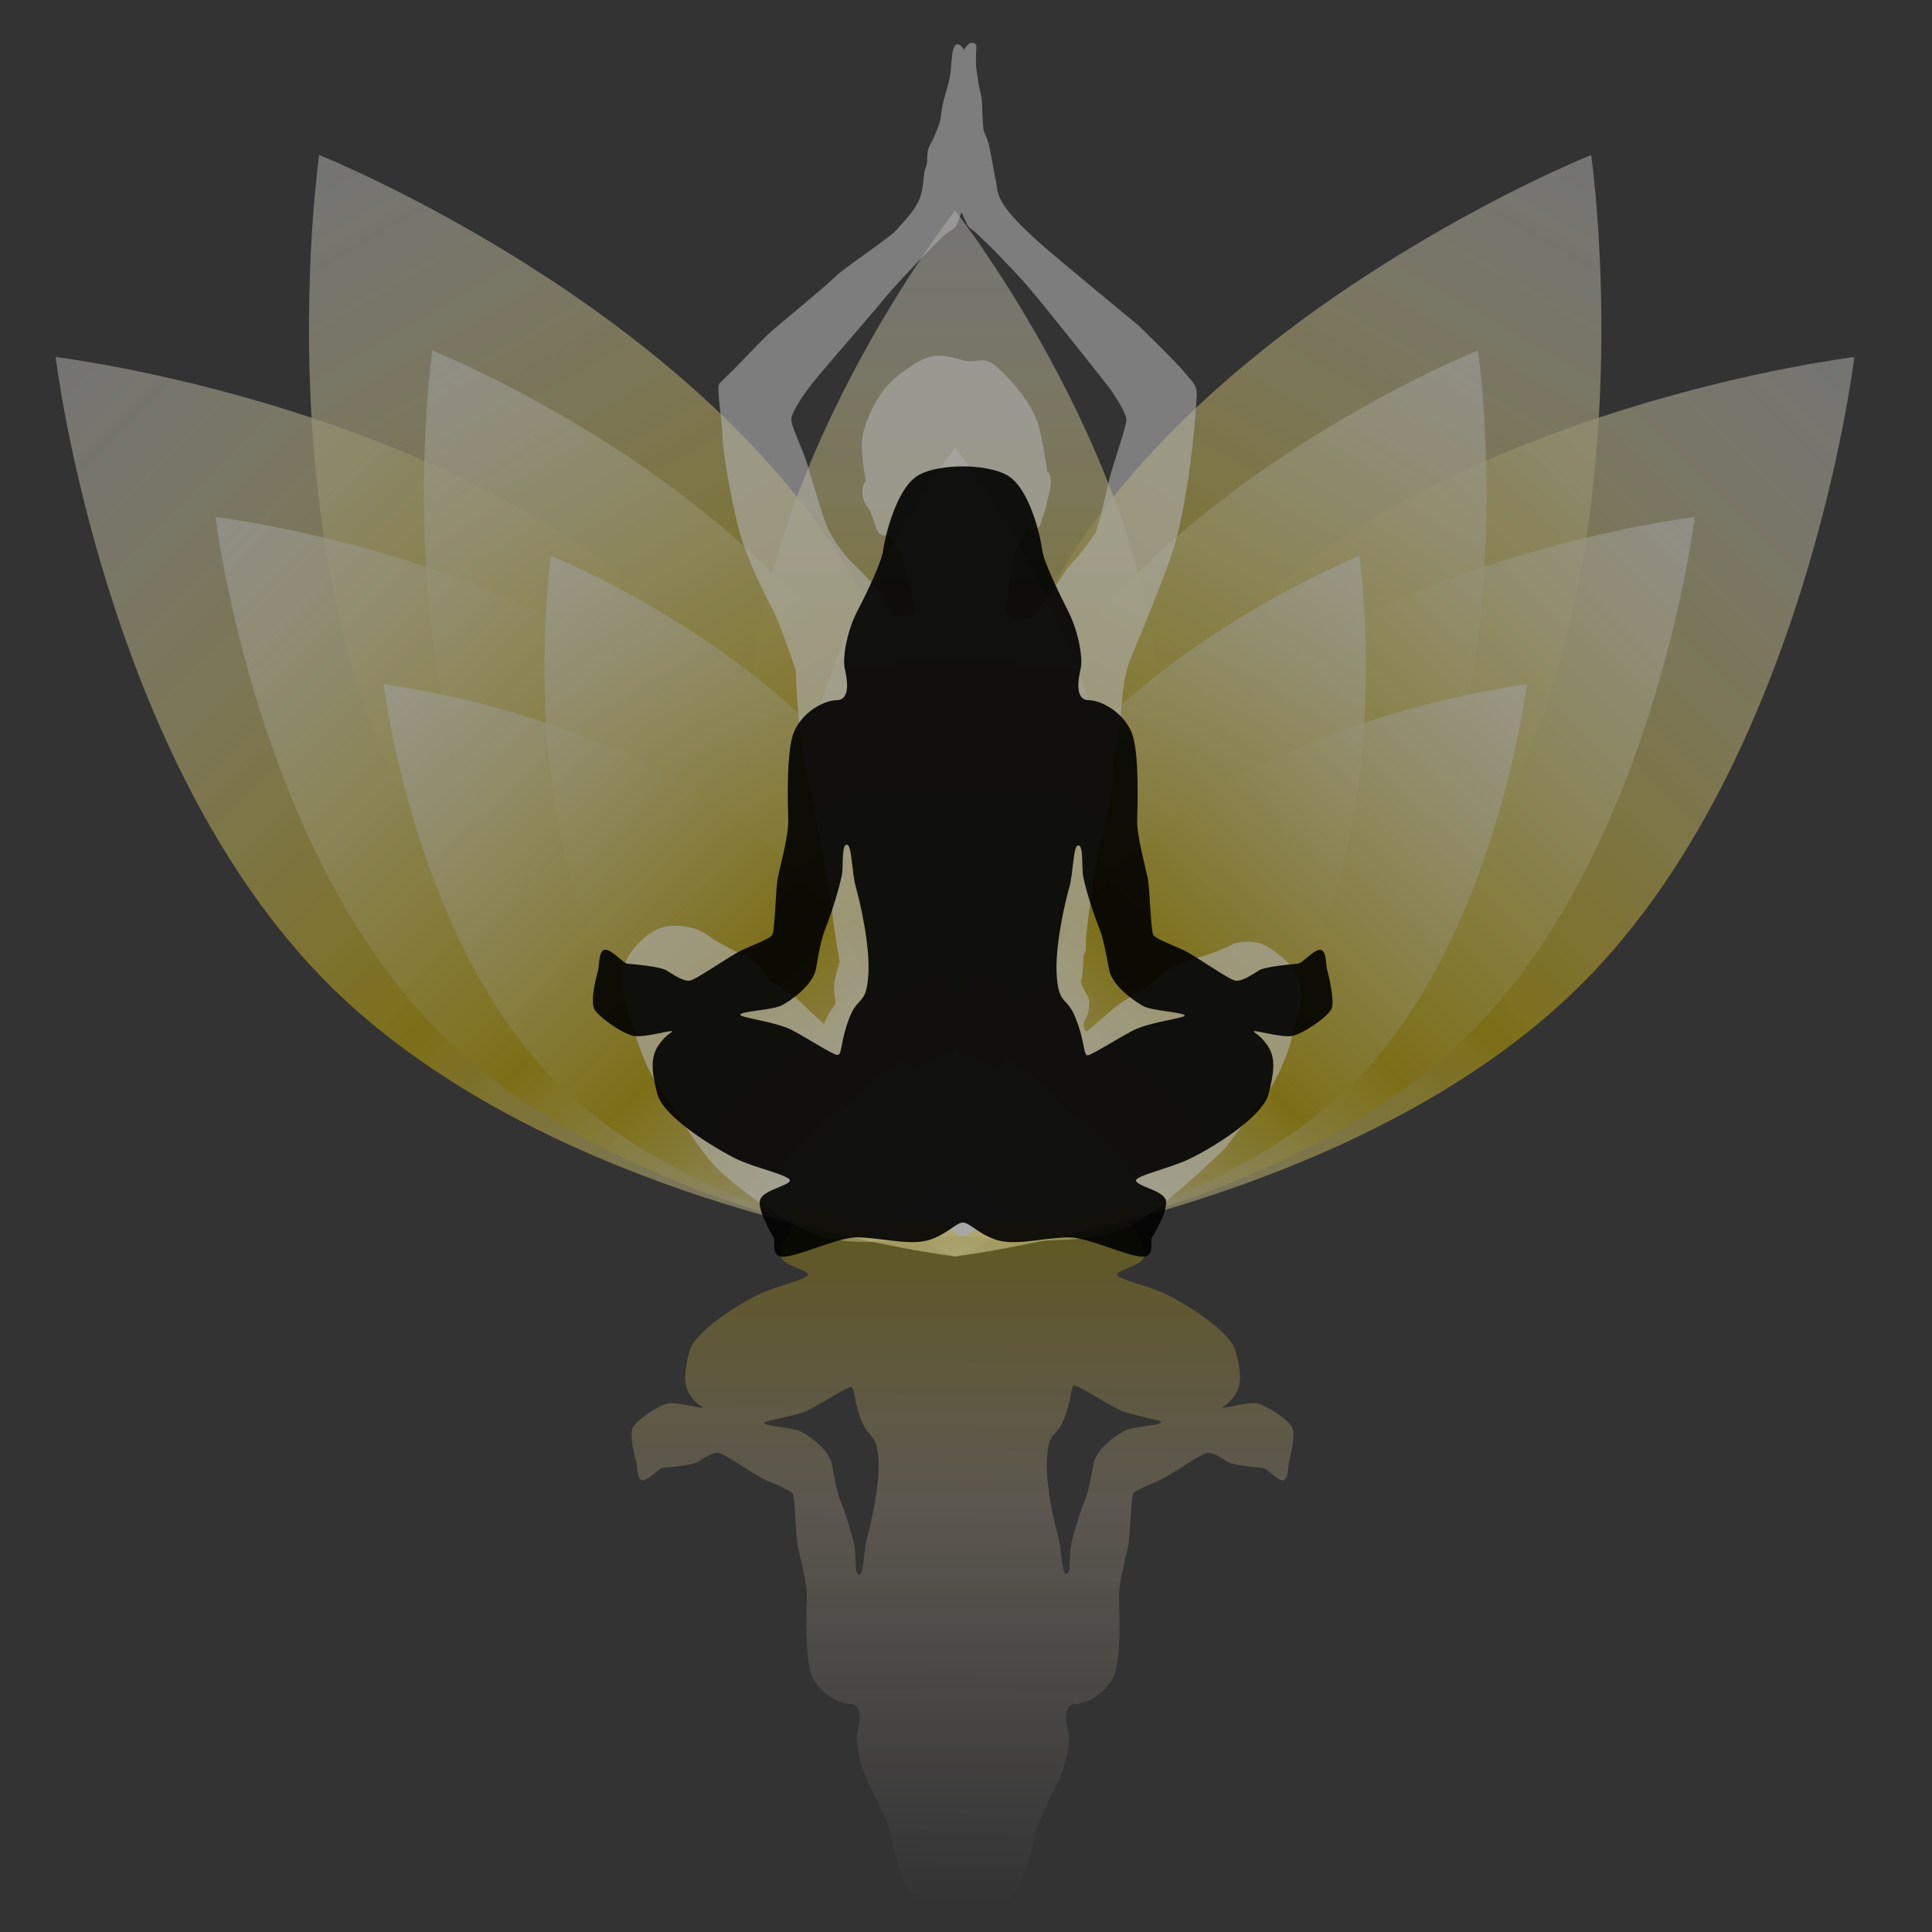 <?xml version="1.0" encoding="utf-8"?>
<!-- Generator: Adobe Illustrator 21.0.0, SVG Export Plug-In . SVG Version: 6.00 Build 0)  -->
<svg version="1.1" id="Layer_1" xmlns="http://www.w3.org/2000/svg" xmlns:xlink="http://www.w3.org/1999/xlink" x="0px" y="0px"
	 viewBox="0 0 500 500" style="enable-background:new 0 0 500 500;" xml:space="preserve">
<rect x="0" y="0" width="500" height="500" fill="#333333" stroke="none"/>
<style type="text/css">
	.st0{display:none;}
	.st1{display:inline;opacity:0.85;fill:#C2EFEE;enable-background:new    ;}
	.st2{opacity:0.53;}
	.st3{fill:url(#SVGID_1_);}
	.st4{fill:url(#SVGID_2_);}
	.st5{fill:url(#SVGID_3_);}
	.st6{fill:url(#SVGID_4_);}
	.st7{fill:url(#SVGID_5_);}
	.st8{fill:url(#SVGID_6_);}
	.st9{fill:url(#SVGID_7_);}
	.st10{fill:url(#SVGID_8_);}
	.st11{fill:url(#SVGID_9_);}
	.st12{fill:url(#SVGID_10_);}
	.st13{fill:url(#SVGID_11_);}
	.st14{fill:url(#SVGID_12_);}
	.st15{fill:url(#SVGID_13_);}
	.st16{fill:url(#SVGID_14_);}
	.st17{opacity:0.6;fill:#AFAFAF;}
	.st18{opacity:0.4;}
	.st19{fill:url(#SVGID_15_);}
	.st20{opacity:0.9;}
</style>
<g id="Background" class="st0">
	<rect class="st1" width="500" height="500"/>
</g>
<g id="Designed_by_freepik">
</g>
<g class="st2">
	
		<linearGradient id="SVGID_1_" gradientUnits="userSpaceOnUse" x1="198.369" y1="17.002" x2="198.369" y2="346.938" gradientTransform="matrix(0.866 0.5 -0.5 0.866 249.235 -75.11)">
		<stop  offset="0" style="stop-color:#FFFFFF;stop-opacity:0.6"/>
		<stop  offset="0.348" style="stop-color:#D9CA68;stop-opacity:0.839"/>
		<stop  offset="0.583" style="stop-color:#BFA500"/>
		<stop  offset="1" style="stop-color:#FFFFFF;stop-opacity:0.6"/>
	</linearGradient>
	<path class="st3" d="M411.8,40.1c0,0-97.4,39-138.5,110.1c-41,71.1-26.1,175-26.1,175s97.4-39,138.5-110.1
		C426.7,144,411.8,40.1,411.8,40.1z"/>
	
		<linearGradient id="SVGID_2_" gradientUnits="userSpaceOnUse" x1="301.01" y1="-9.982739e-02" x2="301.01" y2="329.837" gradientTransform="matrix(0.866 -0.5 0.5 0.866 -178.765 189.389)">
		<stop  offset="0" style="stop-color:#FFFFFF;stop-opacity:0.6"/>
		<stop  offset="0.348" style="stop-color:#D9CA68;stop-opacity:0.839"/>
		<stop  offset="0.583" style="stop-color:#BFA500"/>
		<stop  offset="1" style="stop-color:#FFFFFF;stop-opacity:0.6"/>
	</linearGradient>
	<path class="st4" d="M82.6,40.1c0,0-14.9,103.9,26.1,175c41.1,71.1,138.5,110.1,138.5,110.1s14.9-103.9-26.1-175
		C180,79.1,82.6,40.1,82.6,40.1z"/>
	
		<linearGradient id="SVGID_3_" gradientUnits="userSpaceOnUse" x1="325.062" y1="12.456" x2="325.062" y2="342.388" gradientTransform="matrix(0.707 -0.707 0.707 0.707 -225.279 312.388)">
		<stop  offset="0" style="stop-color:#FFFFFF;stop-opacity:0.6"/>
		<stop  offset="0.348" style="stop-color:#D9CA68;stop-opacity:0.839"/>
		<stop  offset="0.583" style="stop-color:#BFA500"/>
		<stop  offset="1" style="stop-color:#FFFFFF;stop-opacity:0.6"/>
	</linearGradient>
	<path class="st5" d="M14.4,92.4c0,0,12.5,104.2,70.5,162.2c58.1,58.1,162.2,70.5,162.2,70.5S234.7,221,176.7,162.9
		C118.6,104.9,14.4,92.4,14.4,92.4z"/>
	
		<linearGradient id="SVGID_4_" gradientUnits="userSpaceOnUse" x1="179.616" y1="36.934" x2="179.616" y2="366.867" gradientTransform="matrix(0.707 0.707 -0.707 0.707 380.111 -61.779)">
		<stop  offset="0" style="stop-color:#FFFFFF;stop-opacity:0.6"/>
		<stop  offset="0.348" style="stop-color:#D9CA68;stop-opacity:0.839"/>
		<stop  offset="0.583" style="stop-color:#BFA500"/>
		<stop  offset="1" style="stop-color:#FFFFFF;stop-opacity:0.6"/>
	</linearGradient>
	<path class="st6" d="M479.9,92.4c0,0-104.2,12.5-162.2,70.5c-58.1,58.1-70.5,162.2-70.5,162.2s104.2-12.5,162.2-70.5
		C467.5,196.6,479.9,92.4,479.9,92.4z"/>
	<linearGradient id="SVGID_5_" gradientUnits="userSpaceOnUse" x1="247.19" y1="53.246" x2="247.19" y2="324.555">
		<stop  offset="0" style="stop-color:#FFFFFF;stop-opacity:0.6"/>
		<stop  offset="0.348" style="stop-color:#D9CA68;stop-opacity:0.839"/>
		<stop  offset="0.583" style="stop-color:#BFA500"/>
		<stop  offset="1" style="stop-color:#FFFFFF;stop-opacity:0.6"/>
	</linearGradient>
	<path class="st7" d="M247.2,54.5c0,0-53.3,67.8-53.3,135.3c0,67.5,53.3,135.3,53.3,135.3s53.3-67.8,53.3-135.3
		C300.5,122.3,247.2,54.5,247.2,54.5z"/>
	
		<linearGradient id="SVGID_6_" gradientUnits="userSpaceOnUse" x1="198.37" y1="75.753" x2="198.37" y2="347.067" gradientTransform="matrix(0.866 0.5 -0.5 0.866 249.235 -75.11)">
		<stop  offset="0" style="stop-color:#FFFFFF;stop-opacity:0.6"/>
		<stop  offset="0.348" style="stop-color:#D9CA68;stop-opacity:0.839"/>
		<stop  offset="0.583" style="stop-color:#BFA500"/>
		<stop  offset="1" style="stop-color:#FFFFFF;stop-opacity:0.6"/>
	</linearGradient>
	<path class="st8" d="M382.5,90.7c0,0-80.1,32.1-113.9,90.5c-33.8,58.5-21.5,143.9-21.5,143.9s80.1-32.1,113.9-90.5
		C394.8,176.1,382.5,90.7,382.5,90.7z"/>
	
		<linearGradient id="SVGID_7_" gradientUnits="userSpaceOnUse" x1="301.009" y1="58.652" x2="301.009" y2="329.966" gradientTransform="matrix(0.866 -0.5 0.5 0.866 -178.765 189.389)">
		<stop  offset="0" style="stop-color:#FFFFFF;stop-opacity:0.6"/>
		<stop  offset="0.348" style="stop-color:#D9CA68;stop-opacity:0.839"/>
		<stop  offset="0.583" style="stop-color:#BFA500"/>
		<stop  offset="1" style="stop-color:#FFFFFF;stop-opacity:0.6"/>
	</linearGradient>
	<path class="st9" d="M111.9,90.7c0,0-12.3,85.4,21.5,143.9c33.8,58.5,113.9,90.5,113.9,90.5s12.3-85.4-21.5-143.9
		C192,122.8,111.9,90.7,111.9,90.7z"/>
	
		<linearGradient id="SVGID_8_" gradientUnits="userSpaceOnUse" x1="325.061" y1="71.207" x2="325.061" y2="342.518" gradientTransform="matrix(0.707 -0.707 0.707 0.707 -225.279 312.388)">
		<stop  offset="0" style="stop-color:#FFFFFF;stop-opacity:0.6"/>
		<stop  offset="0.348" style="stop-color:#D9CA68;stop-opacity:0.839"/>
		<stop  offset="0.583" style="stop-color:#BFA500"/>
		<stop  offset="1" style="stop-color:#FFFFFF;stop-opacity:0.6"/>
	</linearGradient>
	<path class="st10" d="M55.8,133.8c0,0,10.2,85.7,58,133.4c47.7,47.7,133.4,58,133.4,58s-10.2-85.7-58-133.4
		C141.5,144,55.8,133.8,55.8,133.8z"/>
	
		<linearGradient id="SVGID_9_" gradientUnits="userSpaceOnUse" x1="179.616" y1="95.686" x2="179.616" y2="366.997" gradientTransform="matrix(0.707 0.707 -0.707 0.707 380.111 -61.779)">
		<stop  offset="0" style="stop-color:#FFFFFF;stop-opacity:0.6"/>
		<stop  offset="0.348" style="stop-color:#D9CA68;stop-opacity:0.839"/>
		<stop  offset="0.583" style="stop-color:#BFA500"/>
		<stop  offset="1" style="stop-color:#FFFFFF;stop-opacity:0.6"/>
	</linearGradient>
	<path class="st11" d="M438.6,133.8c0,0-85.7,10.2-133.4,58c-47.7,47.7-58,133.4-58,133.4s85.7-10.2,133.4-58
		C428.3,219.4,438.6,133.8,438.6,133.8z"/>
	<linearGradient id="SVGID_10_" gradientUnits="userSpaceOnUse" x1="247.19" y1="114.898" x2="247.19" y2="324.595">
		<stop  offset="0" style="stop-color:#FFFFFF;stop-opacity:0.6"/>
		<stop  offset="0.348" style="stop-color:#D9CA68;stop-opacity:0.839"/>
		<stop  offset="0.583" style="stop-color:#BFA500"/>
		<stop  offset="1" style="stop-color:#FFFFFF;stop-opacity:0.6"/>
	</linearGradient>
	<path class="st12" d="M247.2,115.9c0,0-41.2,52.4-41.2,104.6c0,52.2,41.2,104.6,41.2,104.6s41.2-52.4,41.2-104.6
		C288.4,168.3,247.2,115.9,247.2,115.9z"/>
	
		<linearGradient id="SVGID_11_" gradientUnits="userSpaceOnUse" x1="198.323" y1="137.418" x2="198.323" y2="347.12" gradientTransform="matrix(0.866 0.5 -0.5 0.866 249.235 -75.11)">
		<stop  offset="0" style="stop-color:#FFFFFF;stop-opacity:0.6"/>
		<stop  offset="0.348" style="stop-color:#D9CA68;stop-opacity:0.839"/>
		<stop  offset="0.583" style="stop-color:#BFA500"/>
		<stop  offset="1" style="stop-color:#FFFFFF;stop-opacity:0.6"/>
	</linearGradient>
	<path class="st13" d="M351.8,143.9c0,0-61.9,24.8-88,70c-26.1,45.2-16.6,111.2-16.6,111.2s61.9-24.8,88-70
		C361.3,209.9,351.8,143.9,351.8,143.9z"/>
	
		<linearGradient id="SVGID_12_" gradientUnits="userSpaceOnUse" x1="301.056" y1="120.317" x2="301.056" y2="330.019" gradientTransform="matrix(0.866 -0.5 0.5 0.866 -178.765 189.389)">
		<stop  offset="0" style="stop-color:#FFFFFF;stop-opacity:0.6"/>
		<stop  offset="0.348" style="stop-color:#D9CA68;stop-opacity:0.839"/>
		<stop  offset="0.583" style="stop-color:#BFA500"/>
		<stop  offset="1" style="stop-color:#FFFFFF;stop-opacity:0.6"/>
	</linearGradient>
	<path class="st14" d="M142.6,143.9c0,0-9.5,66,16.6,111.2c26.1,45.2,88,70,88,70s9.5-66-16.6-111.2
		C204.5,168.7,142.6,143.9,142.6,143.9z"/>
	
		<linearGradient id="SVGID_13_" gradientUnits="userSpaceOnUse" x1="325.128" y1="132.885" x2="325.128" y2="342.586" gradientTransform="matrix(0.707 -0.707 0.707 0.707 -225.279 312.388)">
		<stop  offset="0" style="stop-color:#FFFFFF;stop-opacity:0.6"/>
		<stop  offset="0.348" style="stop-color:#D9CA68;stop-opacity:0.839"/>
		<stop  offset="0.583" style="stop-color:#BFA500"/>
		<stop  offset="1" style="stop-color:#FFFFFF;stop-opacity:0.6"/>
	</linearGradient>
	<path class="st15" d="M99.3,177.1c0,0,7.9,66.2,44.8,103.1c36.9,36.9,103.1,44.8,103.1,44.8s-7.9-66.2-44.8-103.1
		C165.5,185,99.3,177.1,99.3,177.1z"/>
	
		<linearGradient id="SVGID_14_" gradientUnits="userSpaceOnUse" x1="179.549" y1="157.365" x2="179.549" y2="367.065" gradientTransform="matrix(0.707 0.707 -0.707 0.707 380.111 -61.779)">
		<stop  offset="0" style="stop-color:#FFFFFF;stop-opacity:0.6"/>
		<stop  offset="0.348" style="stop-color:#D9CA68;stop-opacity:0.839"/>
		<stop  offset="0.583" style="stop-color:#BFA500"/>
		<stop  offset="1" style="stop-color:#FFFFFF;stop-opacity:0.6"/>
	</linearGradient>
	<path class="st16" d="M395.1,177.1c0,0-66.2,7.9-103.1,44.8c-36.9,36.9-44.8,103.1-44.8,103.1s66.2-7.9,103.1-44.8
		C387.2,243.3,395.1,177.1,395.1,177.1z"/>
</g>
<path class="st17" d="M336.2,253.6c-0.8-3.4-5.8-7.3-8.5-8.8c-2.7-1.5-7.2-1.3-9-0.3c-1.8,1.1-6.3,2.7-9,3.4
	c-2.6,0.7-6.4,2.2-8.1,3.4c-1.7,1.3-4.3,4.1-4.3,4.1s-4.3,2.1-7.4,4.3c-3.1,2.2-8.2,7.2-8.7,7.2c-0.5,0-0.5-0.5-0.7-1.2
	c-0.2-0.7,0.1-1.4,0.3-1.8c0.2-0.4,0.9-1.4,1-3c0.1-1.5,0.3-2.4-0.5-3.4c-0.7-1.1-1.6-3.4-1.6-3.4s0.3-0.9,0.4-1.8
	c0.1-1,0.3-3,0.3-4.2c0-1.2,0.1-1.1,0.5-1.8c0.3-0.8-0.1-1,0.3-4.9c0.5-3.9,2-17.8,3.4-22.1c1.4-4.3,3.2-15.1,3.6-18
	c0.4-3-0.5-3.1-0.5-3.1s0.5-1.8,1.1-4.7c0.7-2.9,1.2-7,1.6-12.5c0.5-5.5,1.3-8.7,2.9-12.3c1.6-3.6,7.3-17.7,9.6-24.2
	c2.3-6.5,3.8-15.2,4.8-21.9c1-6.7,2.1-19,2-21.1c-0.1-2-1.2-2.7-3.2-5.2c-2-2.5-11.9-12.1-11.9-12.1s-19.3-15.9-23.9-19.9
	c-4.6-4-8.9-8.1-10.9-11.2c-2-3.1-1.7-4.7-2-5.9c-0.3-1.3-1.1-5.9-1.6-8.5c-0.5-2.6-1.3-3.9-1.6-4.9c-0.3-1.1-0.4-6.5-0.5-7.8
	c-0.1-1.3-0.8-3.6-0.9-4.7c-0.1-1.1-0.5-2.5-0.6-4.4c-0.1-1.9,0.1-5.1,0.1-5.1s-0.4-0.9-1.4-0.7c-1,0.2-1.8,1.8-1.8,1.8
	s-0.5-1-1.2-1.3c-0.7-0.4-1.2,0-1.6,1.2c-0.4,1.2-0.5,4.4-0.7,6c-0.2,1.6-0.9,4.2-1.4,5.8c-0.5,1.6-0.9,3.5-1.1,5.6
	c-0.2,2.1-2.1,6-3,7.7c-0.9,1.8-0.2,4-0.9,5.4c-0.7,1.4-0.4,4.4-1.4,7.6c-1.1,3.2-4,6.1-6,8.4c-1.9,2.3-13.4,9.7-16,12.3
	c-2.6,2.6-14.8,12.5-17.4,14.9c-2.6,2.5-7.4,7.6-8.8,9c-1.4,1.4-3.2,3-3.9,3.9c-0.7,0.9,0.9,10.4,0.9,13.9c0,3.5,2.3,16.3,4.2,23.7
	c1.9,7.4,6.9,17.2,8.6,20.4c1.8,3.2,6.1,15.8,6.1,15.8s0.4,9,0.9,13.7c0.5,4.7,1.8,11.1,1.8,11.1l-0.2,0.5c-0.2,0.5,1.4,5.8,1.4,5.8
	s5.3,27.9,5.6,32c0.4,4,1.9,12.6,1.9,12.6s-1.1,3.2-1.4,6.1c-0.4,3,1.1,4.2-0.2,5.6c-1.2,1.4-2.5,4.4-2.5,4.4s-2.8-2.5-5.6-5.3
	c-2.8-2.8-8.1-5.6-8.1-5.6s-0.9-1.4-1.8-2.8c-0.9-1.4-4-3.7-5.8-4.4c-1.8-0.7-6.7-3.3-9.1-5.1c-2.5-1.8-6.3-2.5-10-2.1
	c-3.7,0.4-8.4,4.2-10.7,8.8c-2.3,4.6-0.5,9.7,0.9,14.4c1.4,4.7,3.2,11.8,7,17.6c3.9,5.8,10.8,16.6,14.4,20.6
	c4.7,5.3,17.9,14.7,25.5,17.9c12.3,5.3,30.1,0.1,41.1,1.1c12.6,1.1,33.7,2.8,44.6-4.6c9.2-6.2,21.6-18.5,21.6-18.5
	c2.9-4,10.1-12.7,12.1-16.2c2-3.5,2.8-5.7,3.8-8.2c1-2.5,1.8-6.9,2.6-9.7C337,259.8,337,257,336.2,253.6 M273.4,151.3
	c-0.9,1.2-3.3,4.7-4.4,6.1c-1.1,1.4-1.6,2.5-2.5,2.6c-0.9,0.2-3.9,0.5-5.3-0.5c-1.4-1.1-0.7-2.3-0.5-4.9c0.2-2.6,1.6-9.8,2.1-11.4
	c0.5-1.6,3-6.7,3-6.7s0.9,0.5,1.8,0.5s1.6-0.7,1.8-1.6c0.2-0.9,1.2-3.3,1.4-4.7c0.2-1.4,1.4-4.7,1.1-6.9c-0.4-2.1-0.9-1.6-0.9-1.6
	s-0.4-4.6-2.1-11.6c-1.8-7-9.1-14.2-11.6-16.2c-2.5-1.9-4-0.9-6.1-0.9s-3.9-1.1-7.2-1.4c-3.3-0.4-6.5,1.1-11.8,5.3
	c-5.3,4.2-7.7,10.7-8.8,14.6c-1.1,3.9,0.7,12.5,0.7,12.5s-1.1,0.9-0.9,3.3c0.2,2.5,1.4,3.2,2.1,4.7c0.7,1.6,1.2,3.9,1.9,5.1
	c0.7,1.2,2.8,1.1,2.8,1.1l0.7,0.9c0.7,0.9,2.6,3.5,2.6,3.5s3,12.1,3.4,13.4c0.4,1.2-0.5,2.6-0.5,2.6l-4.7,0.4c0,0-1.4-2.3-3.5-5.4
	c-2.1-3.2-4.7-5.8-7.4-8.4c-2.6-2.6-5.1-6.3-6.3-8.8c-1.2-2.5-3.9-11.8-5.3-16.5c-1.4-4.7-4.4-10.2-4.2-12.1
	c0.2-1.9,3.5-6.9,6.9-10.9c3.3-4,13.4-15.5,16.9-19.8c3.5-4.4,14.4-15.5,15.3-16.3c0.9-0.9,2.6-1.8,3.3-2.5c0.7-0.7,1.6-3.9,1.6-3.9
	s0.5,1.1,0.9,1.9c0.4,0.9,0.7,1.9,1.8,2.6c1.1,0.7,2.3,2.1,3.3,3c1.1,0.9,5.6,5.6,9.7,10c4,4.4,20.7,25.5,22.3,27.6
	c1.6,2.1,4.7,6.9,4.7,8.6c0,1.8-2.8,9.7-3.9,13.5c-1.1,3.9-3.2,14.4-4.2,16c-1.1,1.6-3.9,5.4-5.4,7
	C276.2,146.7,274.3,150.1,273.4,151.3"/>
<g class="st18">
	<linearGradient id="SVGID_15_" gradientUnits="userSpaceOnUse" x1="248.35" y1="522.589" x2="249.562" y2="283.899">
		<stop  offset="0.123" style="stop-color:#FFFFFF;stop-opacity:0"/>
		<stop  offset="0.334" style="stop-color:#FFF2DE;stop-opacity:0.243"/>
		<stop  offset="0.557" style="stop-color:#FFE6BF;stop-opacity:0.5"/>
		<stop  offset="0.598" style="stop-color:#F6DCA3;stop-opacity:0.542"/>
		<stop  offset="0.772" style="stop-color:#CFB52F;stop-opacity:0.721"/>
		<stop  offset="0.849" style="stop-color:#BFA500;stop-opacity:0.8"/>
		<stop  offset="1" style="stop-color:#AA9700;stop-opacity:0.9"/>
	</linearGradient>
	<path class="st19" d="M334.4,369.4c-1-2-6.7-5.8-9.1-6.2c-2.4-0.4-8.8,1.4-8.9,1.1c-0.1-0.3,1.2-0.4,3.1-3.1
		c1.9-2.7,1.8-5.9,0.3-11.4c-1.4-5.5-13.6-12.7-18.1-14.9c-4.5-2.2-12.9-3.9-12.6-5.1c0.3-1.2,5.8-2.1,6.8-4.2
		c1-2.1-2.4-7.9-3.1-8.9c-0.7-1,1-4.9-2.7-4.5c-3.7,0.4-11.2,3.9-15.6,4.4c-4.4,0.4-12.7-2-17.3-0.7c-4.4,1.2-6.5,4.1-8.1,4.1
		c-1.6,0-3.8-2.9-8.1-4.1c-4.6-1.3-12.9,1.1-17.3,0.7c-4.4-0.4-11.8-3.9-15.6-4.4c-3.7-0.4-2.1,3.5-2.7,4.5c-0.7,1-4.1,6.8-3.1,8.9
		c1,2.1,6.5,3,6.8,4.2c0.3,1.2-8.1,3-12.6,5.1c-4.5,2.2-16.7,9.4-18.1,14.9c-1.4,5.5-1.6,8.7,0.3,11.4c1.9,2.7,3.2,2.8,3.1,3.1
		c-0.1,0.3-6.5-1.5-8.9-1.1c-2.4,0.4-8.1,4.3-9.1,6.2c-1,2,0.5,7.9,0.9,9c0.3,1.1,0.1,4.6,1.6,4.7c1.5,0.1,4.1-3.1,5.2-3.2
		c1.1-0.1,7.5-0.7,9-1.5c1.5-0.9,3.8-2.6,5.5-2.4c1.6,0.2,9.3,5.8,12.3,7.1c3,1.3,6.1,2.5,6.8,3.4c0.7,0.9,0.8,10.7,1.3,13.4
		c0.5,2.6,2.5,9.8,2.4,13.3c-0.1,3.5-0.5,16.2,1.3,20.5c1.9,4.3,6.6,7.2,10,7.3c3.4,0.1,2.3,5.4,1.8,7.4c-0.5,2,0.3,7.8,2.8,12.9
		c2.5,5,5.8,11.8,6.1,14.6c0.3,2.8,3,14.6,8.4,17.4c4.9,2.5,15.1,2.5,20,0c5.4-2.7,8-14.5,8.4-17.4c0.3-2.8,3.6-9.6,6.1-14.6
		c2.5-5,3.3-10.8,2.8-12.9c-0.5-2-1.6-7.3,1.8-7.4c3.4-0.1,8.1-3.1,10-7.3c1.9-4.3,1.4-17,1.3-20.5c-0.1-3.5,1.9-10.6,2.4-13.3
		c0.5-2.6,0.7-12.5,1.3-13.4c0.7-0.9,3.8-2.1,6.8-3.4c3-1.3,10.6-6.9,12.3-7.1c1.6-0.2,3.9,1.5,5.5,2.4c1.5,0.9,7.9,1.4,9,1.5
		c1.1,0.1,3.6,3.3,5.1,3.2c1.5-0.1,1.3-3.6,1.6-4.7C333.8,377.3,335.4,371.4,334.4,369.4z M224.5,397.6c-1,3.4-0.9,9.8-2.1,9.9
		c-1.2,0.1-0.9-3.6-1.1-6.2c-0.2-2.6-2.7-10.4-3.7-12.7c-1-2.3-1.6-5.8-2.3-9.6c-0.7-3.8-5.9-7.5-8-8.5c-2.1-1.1-9.4-1.4-9.5-2.2
		c-0.1-0.8,8.2-1.6,11.9-3.6c3.7-2,9.2-5.5,10.4-5.7c1.2-0.2,0.7,2.9,2.7,8.3c2.1,5.5,3.9,3.1,4.5,9.9
		C227.9,383.8,225.4,394.2,224.5,397.6z M300.5,368.1c-0.1,0.8-7.5,1.1-9.5,2.2c-2.1,1.1-7.3,4.7-8,8.5c-0.7,3.8-1.3,7.3-2.3,9.6
		c-1,2.3-3.5,10.1-3.7,12.7c-0.2,2.6,0.1,6.4-1.1,6.2c-1.2-0.1-1.1-6.5-2.1-9.9c-1-3.4-3.4-13.8-2.8-20.6c0.5-6.8,2.4-4.4,4.5-9.9
		c2.1-5.5,1.5-8.5,2.7-8.3c1.2,0.2,6.7,3.7,10.4,5.7C292.3,366.5,300.6,367.3,300.5,368.1z"/>
</g>
<g class="st20">
	<g>
		<path d="M343.5,251.1c-0.4-1.2-0.1-5.1-1.8-5.3c-1.7-0.1-4.5,3.4-5.8,3.6c-1.2,0.1-8.3,0.7-10,1.7c-1.7,1-4.3,2.9-6.1,2.7
			c-1.8-0.2-10.4-6.5-13.7-8c-3.3-1.5-6.9-2.8-7.6-3.8c-0.7-1-0.9-12-1.5-14.9c-0.6-2.9-2.8-10.9-2.7-14.8
			c0.1-3.9,0.6-18.1-1.5-22.9c-2.1-4.8-7.3-8.1-11.1-8.2c-3.8-0.1-2.5-6-2-8.3c0.5-2.2-0.3-8.7-3.1-14.4c-2.8-5.6-6.5-13.1-6.9-16.3
			c-0.4-3.2-3.3-16.4-9.4-19.4c-5.4-2.8-16.9-2.8-22.3,0c-6,3.1-9,16.3-9.4,19.4c-0.4,3.2-4,10.7-6.9,16.3
			c-2.8,5.6-3.6,12.1-3.1,14.4c0.5,2.2,1.8,8.2-2,8.3c-3.8,0.1-9.1,3.4-11.1,8.2c-2.1,4.8-1.6,19-1.5,22.9
			c0.1,3.9-2.1,11.9-2.7,14.8c-0.6,2.9-0.7,14-1.5,14.9c-0.7,1-4.3,2.3-7.6,3.8c-3.3,1.5-11.9,7.7-13.7,8c-1.8,0.2-4.4-1.7-6.1-2.7
			c-1.7-1-8.8-1.6-10-1.7c-1.2-0.1-4-3.7-5.8-3.6c-1.7,0.1-1.5,4-1.8,5.3c-0.4,1.2-2.1,7.8-1,10c1.1,2.2,7.5,6.5,10.2,7
			c2.7,0.5,9.8-1.6,9.9-1.2c0.1,0.4-1.3,0.5-3.4,3.5c-2.1,3-2,6.6-0.4,12.7c1.6,6.1,15.2,14.2,20.2,16.7c5,2.5,14.5,4.4,14.1,5.8
			c-0.4,1.3-6.5,2.3-7.6,4.7c-1.1,2.3,2.7,8.8,3.4,9.9c0.7,1.1-1.1,5.5,3.1,5c4.2-0.5,12.5-4.4,17.4-4.9c4.9-0.5,14.2,2.2,19.4,0.7
			c4.9-1.4,7.3-4.6,9.1-4.6c1.8,0,4.2,3.2,9.1,4.6c5.1,1.5,14.5-1.2,19.4-0.7c4.9,0.5,13.2,4.4,17.4,4.9c4.2,0.5,2.3-3.9,3.1-5
			c0.7-1.1,4.5-7.6,3.4-9.9c-1.1-2.3-7.2-3.3-7.6-4.7c-0.4-1.3,9.1-3.3,14.1-5.8c5-2.4,18.6-10.5,20.2-16.7
			c1.6-6.1,1.8-9.7-0.4-12.7c-2.1-3-3.6-3.1-3.4-3.5c0.1-0.4,7.2,1.7,9.9,1.2c2.7-0.5,9.1-4.8,10.2-7
			C345.5,259,343.8,252.3,343.5,251.1z M224.7,252.7c-0.6,7.6-2.7,4.9-5,11c-2.3,6.1-1.7,9.6-3.1,9.3c-1.3-0.2-7.5-4.2-11.6-6.4
			c-4.2-2.2-13.5-3.2-13.4-4c0.1-0.9,8.3-1.2,10.7-2.4c2.3-1.2,8.2-5.3,8.9-9.6c0.7-4.3,1.5-8.2,2.6-10.8c1.1-2.6,3.9-11.3,4.2-14.2
			c0.2-2.9-0.1-7.1,1.2-7c1.3,0.1,1.2,7.2,2.3,11C222.6,233.5,225.3,245.1,224.7,252.7z M293.2,266.7c-4.2,2.2-10.3,6.1-11.6,6.4
			c-1.3,0.2-0.7-3.2-3.1-9.3c-2.3-6.1-4.4-3.4-5-11c-0.6-7.6,2.1-19.2,3.2-23c1.1-3.8,1-10.9,2.3-11c1.3-0.1,1,4,1.2,7
			c0.2,2.9,3.1,11.6,4.2,14.2c1.1,2.6,1.8,6.5,2.6,10.8c0.7,4.3,6.6,8.3,8.9,9.6c2.3,1.2,10.5,1.6,10.7,2.4
			C306.7,263.5,297.4,264.5,293.2,266.7z"/>
	</g>
</g>
</svg>
